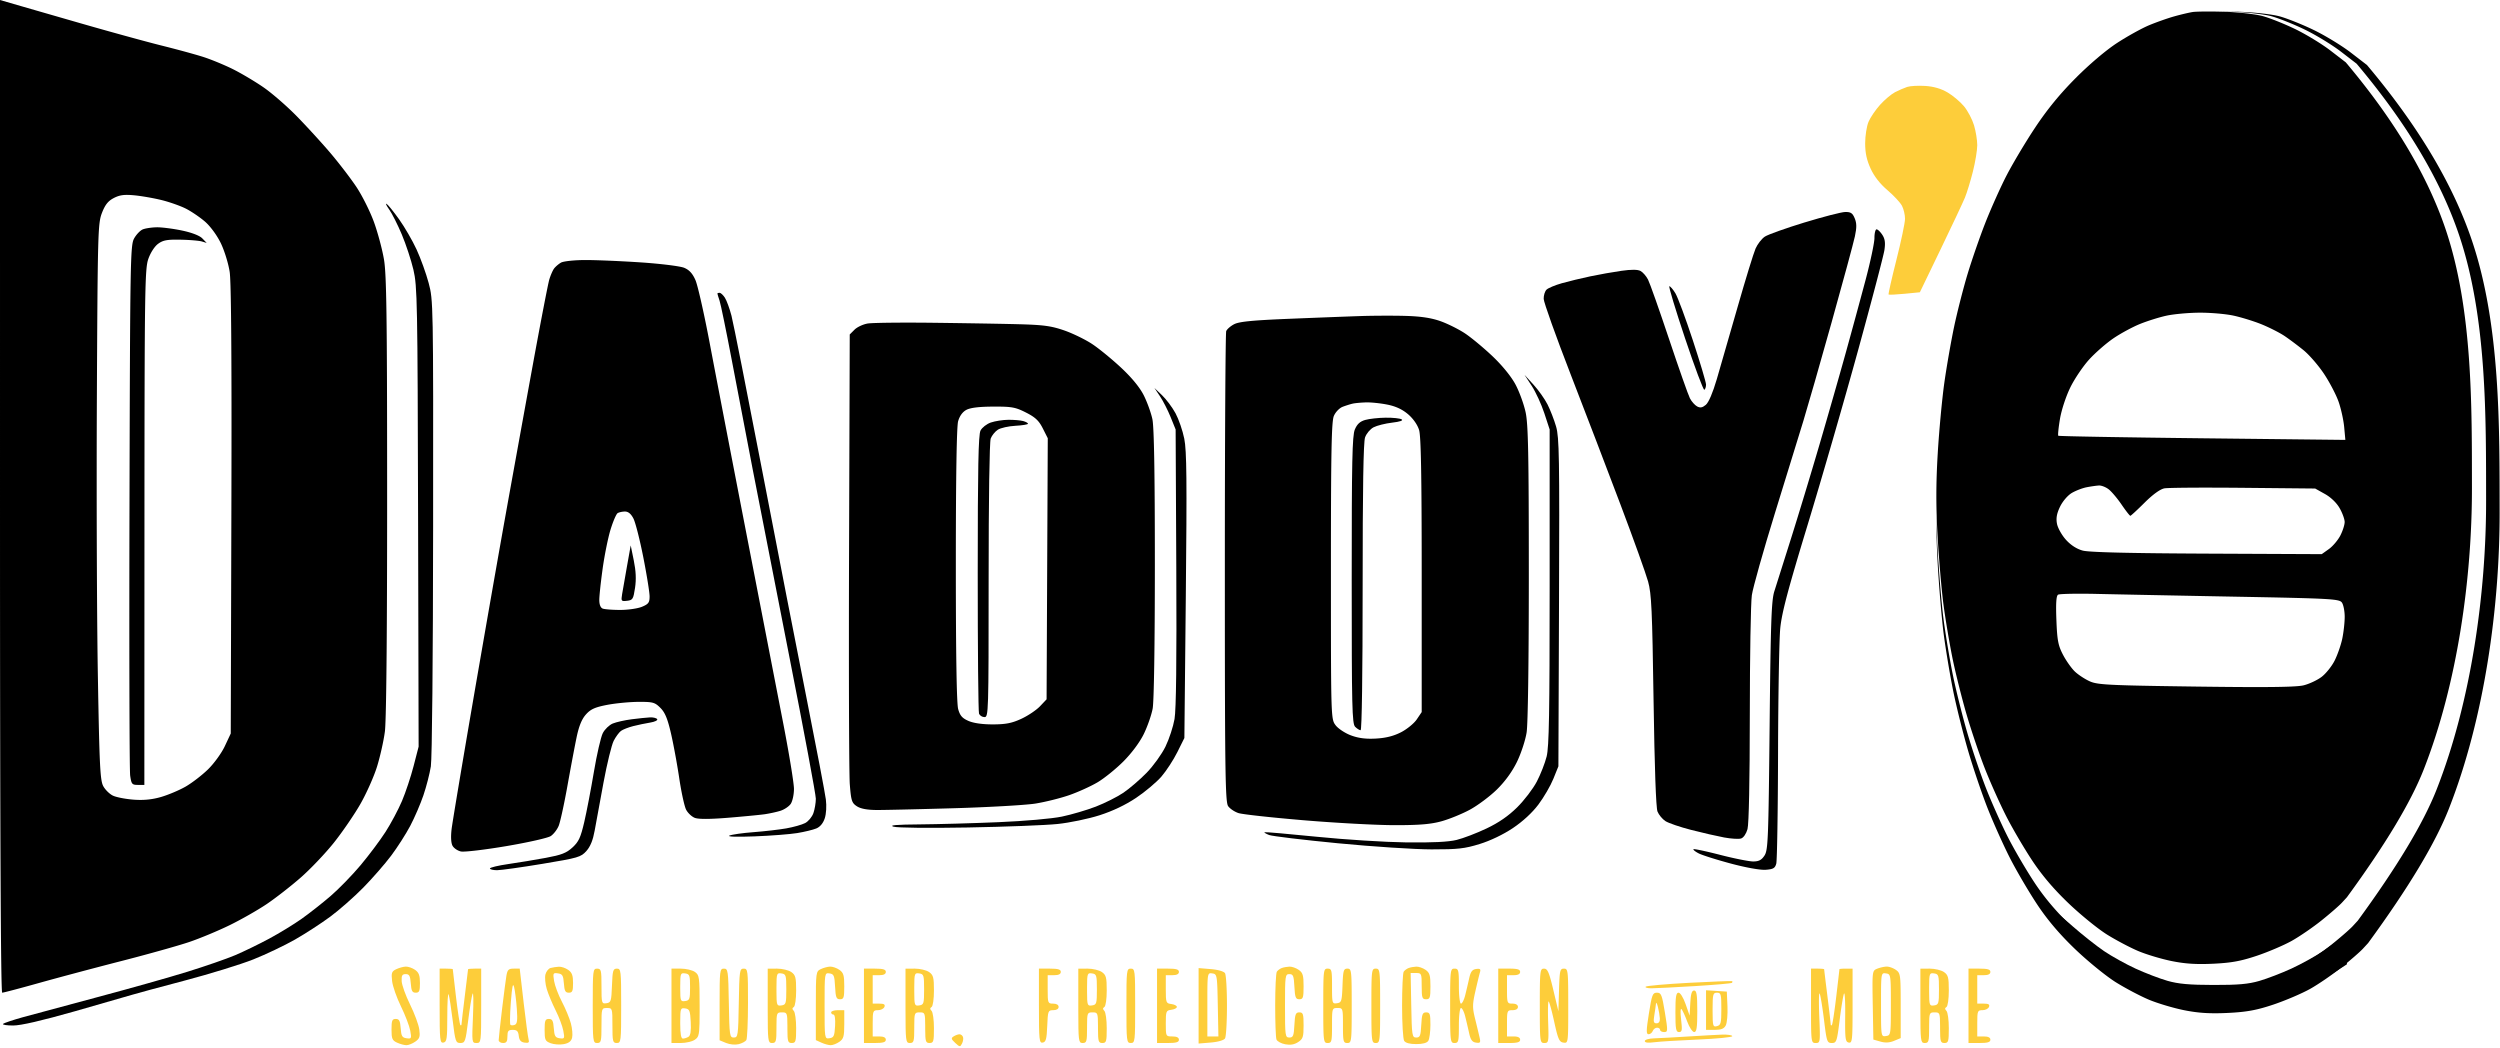 <svg xmlns="http://www.w3.org/2000/svg" viewBox="0 0 1143 479"><g stroke="none" stroke-width="1" fill="none" fill-rule="evenodd"><g><path d="M1014.509 5.269c2.732-.019 6.04.019 9.296.117 6.679.203 14.924 1.134 18.405 2.078 3.47.941 10.57 3.784 15.775 6.316 5.206 2.534 12.778 7.157 16.827 10.274l7.361 5.668c23.258 27.607 39.258 54.369 48.002 80.284 13.116 38.872 12.596 85.627 12.649 124.258.057 43.217-6.912 94.059-23.207 135.505-6.18 15.723-18.483 36.184-36.907 61.383l-2.377 2.584c-1.304 1.421-5.732 5.279-9.844 8.572-4.101 3.293-10.548 7.71-14.313 9.816-3.765 2.106-11.295 5.32-16.722 7.143-7.708 2.588-12.294 3.43-20.96 3.846-8.076.39-13.497.046-19.977-1.26-4.89-.988-12.1-3.141-16.024-4.785-3.922-1.644-10.73-5.232-15.131-7.975-4.4-2.742-12.744-9.526-18.541-15.074-7.158-6.85-12.783-13.48-17.524-20.652-3.842-5.81-9.39-15.275-12.331-21.034-2.942-5.758-7.507-15.912-10.144-22.564-2.64-6.651-6.693-18.597-9.01-26.547-2.318-7.949-5.388-20.253-6.822-27.344-1.435-7.089-3.36-18.569-4.278-25.51-.918-6.941-2.179-21.612-2.801-32.602-.465-8.197-.663-15.238-.592-22.426.05 5.18.243 10.464.577 16.362.192 3.376.445 7.11.73 10.85l.101 1.32.104 1.318c.58 7.233 1.252 14.19 1.8 18.33.896 6.775 2.774 17.98 4.174 24.898 1.4 6.92 4.396 18.93 6.658 26.687 2.262 7.759 6.218 19.418 8.794 25.91 2.574 6.492 7.03 16.402 9.9 22.022 2.87 5.62 8.286 14.858 12.035 20.528 4.627 7 10.118 13.472 17.103 20.157 5.658 5.414 13.802 12.036 18.096 14.711 4.295 2.677 10.94 6.18 14.768 7.784 3.829 1.604 10.866 3.705 15.639 4.669 6.325 1.276 11.615 1.61 19.498 1.23 8.457-.405 12.932-1.227 20.456-3.753 5.296-1.779 12.646-4.916 16.32-6.971 3.675-2.056 9.967-6.367 13.97-9.581l.635-.512.638-.518c3.616-2.95 7.195-6.095 8.334-7.336l2.32-2.522c17.98-24.594 29.988-44.563 36.02-59.908 15.904-40.451 22.706-90.072 22.65-132.25-.051-37.704.456-83.336-12.345-121.275-8.534-25.293-24.15-51.411-46.849-78.356l-7.185-5.531c-3.952-3.042-11.342-7.554-16.422-10.027-5.081-2.472-12.01-5.246-15.397-6.165-3.397-.921-11.444-1.83-17.962-2.028-2.067-.062-4.155-.1-6.097-.113zM0 0l6.25 1.818c3.046.886 14.257 4.123 26.146 7.55l1.021.294 2.56.737 1.023.295c3.675 1.058 7.586 2.169 11.47 3.258l1.294.362c9.904 2.77 19.444 5.354 24.236 6.546 1.25.31 2.555.643 3.876.984l.993.258.497.13 1.491.392c4.955 1.313 9.706 2.648 12.143 3.43 3.575 1.148 9.65 3.655 13.5 5.572 3.85 1.918 10.15 5.663 14 8.323 3.85 2.66 10.652 8.565 15.116 13.123s11.343 12.072 15.285 16.697c3.943 4.626 9.34 11.657 11.994 15.625 2.654 3.967 6.281 11.208 8.06 16.089 1.779 4.882 3.866 12.701 4.636 17.376 1.1 6.68 1.385 26.205 1.404 101.072v4.701l.001 2.405v5.643c-.018 53.284-.314 88.355-.829 98.989l-.036.702c-.055.994-.112 1.718-.172 2.166-.573 4.302-2.2 11.532-3.616 16.065-1.416 4.534-4.828 12.184-7.583 17-2.756 4.817-8.192 12.755-12.081 17.642-3.889 4.887-10.747 12.098-15.239 16.025-4.492 3.928-11.492 9.377-15.554 12.109-4.062 2.733-11.68 7.068-16.927 9.634-5.248 2.567-13.573 6.03-18.5 7.696-1.895.64-5.123 1.612-9.065 2.742l-.96.274a842.81 842.81 0 01-13.541 3.723l-1.145.304c-2.1.557-4.2 1.105-6.248 1.63-12.1 3.104-29.084 7.632-37.742 10.061-8.658 2.429-16.195 4.417-16.75 4.417-.654 0-.988-70.638-1.007-213.47L0 0zm61.464 89.303c-4.63-.442-6.743-.164-9.448 1.243-2.605 1.356-3.97 3.074-5.412 6.813-1.835 4.755-1.949 8.87-2.314 84-.055 11.297-.082 23.52-.084 35.888v2.856c.005 34.3.2 69.248.527 88.256.715 41.602 1.045 48.407 2.471 51.055.905 1.681 2.917 3.649 4.471 4.375 1.554.726 5.784 1.543 9.4 1.816 4.528.343 8.42-.034 12.5-1.211 3.259-.94 8.297-3.058 11.196-4.707 2.899-1.649 7.532-5.201 10.296-7.894 2.791-2.717 6.228-7.46 7.729-10.664l2.704-5.77.285-102c.038-13.577.058-25.897.06-36.957v-4.892c-.012-41.124-.29-63.564-.83-67.151-.58-3.85-2.415-9.794-4.077-13.208-1.759-3.615-4.78-7.725-7.23-9.839-2.314-1.997-6.233-4.657-8.708-5.912-2.475-1.255-7.441-3.012-11.036-3.904-3.594-.893-9.219-1.879-12.5-2.193z" fill="#000"/><path d="M1009.932 5.265c1.22.002 2.52.015 3.848.038l.8.016 1.209.027.807.022.404.012c6.35.193 14.19 1.078 17.5 1.976 3.3.895 10.05 3.598 15 6.006 4.95 2.409 12.15 6.805 16 9.769l7 5.389c22.114 26.251 37.329 51.697 45.643 76.339 12.471 36.962 11.977 81.42 12.027 118.153.055 41.093-6.572 89.437-22.066 128.847-5.877 14.95-17.575 34.405-35.094 58.366l-2.26 2.457c-1.24 1.352-5.45 5.02-9.36 8.151-3.9 3.131-10.03 7.331-13.61 9.334-3.58 2.002-10.74 5.059-15.9 6.792-7.33 2.461-11.69 3.262-19.93 3.657-7.68.37-12.834.044-18.996-1.199-4.65-.939-11.506-2.986-15.236-4.549-3.73-1.563-10.204-4.975-14.388-7.583-4.184-2.607-12.118-9.058-17.63-14.333-6.806-6.513-12.155-12.818-16.663-19.638-3.653-5.524-8.929-14.524-11.725-20-2.797-5.475-7.138-15.13-9.646-21.455-2.509-6.325-6.364-17.684-8.567-25.243-2.204-7.558-5.123-19.258-6.487-26-1.364-6.741-3.194-17.657-4.067-24.257-.577-4.358-1.295-11.922-1.887-19.567l-.1-1.31a551.686 551.686 0 01-.677-10.123c-.783-13.819-.769-24.181.05-38 .619-10.45 1.987-25.075 3.04-32.5 1.052-7.425 3.079-19.006 4.505-25.735 1.425-6.729 4.193-17.529 6.151-24 1.957-6.471 5.592-16.94 8.076-23.265 2.485-6.325 6.762-15.893 9.506-21.263 2.744-5.369 8.627-15.26 13.073-21.979 5.588-8.446 11.344-15.5 18.651-22.856C955.286 29.365 962.89 22.92 968 19.6c4.675-3.037 11.2-6.652 14.5-8.034 3.3-1.383 8.475-3.211 11.5-4.063 3.025-.851 6.85-1.756 8.5-2.01.913-.14 3.319-.219 6.357-.228zM951.484 271.45h-1.11c-5.212.01-8.985.169-9.422.438-.835.516-1.059 3.922-.765 11.601.355 9.276.798 11.603 3.021 15.87 1.433 2.75 3.885 6.214 5.449 7.697 1.564 1.483 4.643 3.495 6.843 4.471.926.41 1.97.732 3.706.993l.413.059c5.11.695 15.855.937 44.381 1.32 10.934.147 19.728.225 26.706.233h1.804c12.34-.01 18.544-.267 20.68-.794 2.59-.636 6.31-2.383 8.27-3.88 1.96-1.498 4.63-4.833 5.93-7.411 1.3-2.578 2.87-7.073 3.49-9.987.61-2.915 1.12-7.441 1.12-10.059 0-2.618-.58-5.558-1.3-6.534-1.19-1.633-5.04-1.844-48.25-2.654l-7.024-.132-3.14-.06-.785-.015-1.57-.03-1.568-.03c-21.412-.41-42.022-.825-49.546-1-2.58-.06-5.071-.091-7.333-.096zm8.333-49.479l-.202.003c-1.163.063-3.696.425-5.629.804-1.933.379-4.98 1.555-6.772 2.613-1.833 1.083-4.167 3.806-5.34 6.229-1.518 3.135-1.905 5.263-1.423 7.832.364 1.939 2.211 5.241 4.104 7.336 2.227 2.465 4.944 4.212 7.694 4.949 2.864.768 21.374 1.218 56.751 1.381l52.5.241 3.27-2.334c1.8-1.284 4.16-4.079 5.25-6.21 1.09-2.132 1.97-4.907 1.96-6.166 0-1.26-1.03-4.089-2.28-6.287-1.38-2.439-4-4.973-6.73-6.5l-4.47-2.503-32.94-.326-1.084-.01c-5.048-.047-9.927-.071-14.36-.075h-2.33c-9.9.01-17.129.13-18.224.336-1.932.364-5.275 2.779-9.062 6.546-3.3 3.283-6.225 5.982-6.5 5.997-.275.016-2.066-2.27-3.981-5.079-1.914-2.809-4.563-5.958-5.885-6.998s-3.356-1.839-4.519-1.776zm46.185-79.016l-.502.001c-4.95.034-11.7.651-15 1.371-3.3.719-8.758 2.43-12.13 3.801-3.371 1.371-8.805 4.31-12.075 6.531-3.27 2.22-8.26 6.569-11.088 9.664-2.828 3.095-6.728 8.869-8.666 12.831-2.01 4.11-4.042 10.306-4.73 14.424-.664 3.97-1.006 7.41-.759 7.644.246.234 29.878.757 65.848 1.162l65.4.737-.54-5.881c-.3-3.234-1.46-8.47-2.58-11.635-1.12-3.164-4.1-8.872-6.64-12.685-2.53-3.812-6.73-8.662-9.32-10.777-2.6-2.115-6.53-5.058-8.74-6.541-2.21-1.483-6.92-3.876-10.47-5.319-3.55-1.442-9.39-3.245-12.98-4.006-3.59-.761-10.58-1.355-15.53-1.321z" fill="#000"/><path d="M871.994 39.734c-1.379.452-3.888 1.536-5.576 2.409-1.687.872-4.766 3.465-6.84 5.762-2.075 2.296-4.458 5.813-5.297 7.814-.838 2.002-1.526 6.402-1.528 9.777-.002 4.423.693 7.657 2.489 11.58 1.635 3.572 4.278 6.961 7.691 9.863 2.86 2.431 5.845 5.635 6.634 7.12.788 1.486 1.422 4.186 1.409 6-.013 1.815-1.788 10.263-3.944 18.773-2.155 8.51-3.763 15.629-3.572 15.82.191.191 3.487.038 7.325-.34l6.978-.688 9.474-19.633c5.211-10.797 10.217-21.432 11.125-23.632.908-2.2 2.548-7.559 3.644-11.91 1.097-4.35 1.994-9.781 1.994-12.068 0-2.288-.662-6.378-1.471-9.09-.809-2.713-2.868-6.62-4.574-8.683-1.706-2.063-5.094-4.918-7.528-6.345-2.971-1.741-6.317-2.718-10.177-2.972-3.162-.209-6.878-.009-8.256.443z" fill="#FDCD3A"/><path d="M177.932 95.763c1.278 1.796 3.876 6.94 5.772 11.431 1.895 4.491 4.29 11.765 5.322 16.165 1.762 7.517 1.89 14.338 2.123 113l.247 105-2.292 8.865c-1.26 4.876-3.654 12.076-5.32 16-1.666 3.924-5.054 10.285-7.53 14.135-2.476 3.85-7.614 10.706-11.417 15.237-3.803 4.53-9.96 10.857-13.683 14.061-3.722 3.204-9.667 7.882-13.211 10.396-3.544 2.514-10.268 6.625-14.943 9.135-4.675 2.51-11.65 5.9-15.5 7.532-3.85 1.633-13.662 5.037-21.805 7.564-8.143 2.527-26.593 7.733-41 11.57-14.407 3.837-29.877 8.002-34.377 9.256-4.5 1.254-8.512 2.61-8.917 3.014-.404.404 1.669.735 4.607.735 3.569 0 12.998-2.178 28.417-6.564 12.691-3.61 24.425-6.989 26.075-7.509 1.65-.521 12.433-3.435 23.962-6.477 11.529-3.041 25.639-7.393 31.355-9.67 5.717-2.276 14.284-6.356 19.038-9.064 4.755-2.709 12.02-7.424 16.145-10.478 4.125-3.054 10.902-9.015 15.059-13.247 4.158-4.232 9.892-10.798 12.743-14.592 2.851-3.795 6.793-9.949 8.76-13.676 1.967-3.728 4.677-10.016 6.023-13.974 1.347-3.958 2.877-9.909 3.401-13.223.554-3.506.988-49.307 1.038-109.526.085-102.522.066-103.575-2.04-111.47-1.17-4.384-3.659-11.287-5.532-15.34-1.873-4.054-5.448-10.233-7.944-13.731-2.496-3.498-5.07-6.688-5.72-7.09-.65-.402-.135.739 1.144 2.535zM825 101.717c-8.525 2.609-16.674 5.518-18.108 6.465-1.434.946-3.344 3.399-4.244 5.449-.9 2.05-4.596 14.078-8.214 26.728-3.618 12.65-7.9 27.5-9.516 33-1.831 6.233-3.722 10.654-5.021 11.735-1.57 1.309-2.55 1.486-3.98.721-1.043-.558-2.527-2.239-3.297-3.736-.771-1.496-5.059-13.671-9.529-27.056-4.471-13.384-8.799-25.633-9.62-27.22-.82-1.587-2.361-3.35-3.424-3.919-1.302-.697-4.152-.719-8.74-.068-3.744.531-10.149 1.668-14.234 2.527-4.084.86-9.934 2.275-13 3.145-3.065.87-6.205 2.183-6.977 2.916-.772.734-1.366 2.646-1.321 4.249.046 1.603 5.56 17.043 12.253 34.31 6.694 17.268 17.011 44.221 22.926 59.896 5.916 15.675 11.565 31.425 12.554 35 1.559 5.641 1.89 12.843 2.506 54.5.455 30.785 1.102 48.968 1.803 50.698.602 1.483 2.228 3.44 3.613 4.348 1.386.908 6.694 2.723 11.795 4.033 5.101 1.31 11.884 2.864 15.072 3.454 3.188.59 6.662.798 7.719.462 1.127-.358 2.346-2.137 2.947-4.303.634-2.283 1.036-22.203 1.052-52.192.014-26.675.432-51.314.93-54.753.497-3.44 5.247-20.315 10.555-37.5 5.308-17.186 11.17-36.197 13.027-42.247 1.856-6.05 7.658-26.3 12.891-45 5.234-18.7 10.024-36.39 10.645-39.311.864-4.064.843-6.002-.088-8.25-.99-2.39-1.802-2.928-4.346-2.885-1.721.035-10.104 2.195-18.629 4.804z" fill="#000"/><path d="M65.302 104.871c-1.208.487-3.008 2.371-4 4.186-1.703 3.12-1.818 9.862-2.1 122.302-.163 65.45-.023 120.913.312 123.25.558 3.898.852 4.25 3.547 4.25H66l.044-117.75c.04-108.334.18-118.143 1.75-122.669.991-2.858 2.865-5.773 4.474-6.958 2.26-1.666 4.143-2.014 10.256-1.897 4.119.079 8.498.445 9.732.813l2.244.67-2-2.069c-1.239-1.283-4.782-2.654-9.315-3.605-4.024-.844-9.199-1.506-11.5-1.473-2.302.036-5.174.463-6.383.95zM857 108.791c0 2.163-1.832 10.825-4.071 19.25a3892.542 3892.542 0 01-9.065 33.318c-2.746 9.9-8.155 28.8-12.021 42-3.865 13.2-9.731 32.55-13.036 43-3.304 10.45-6.717 21.25-7.585 24-1.328 4.208-1.668 13.959-2.15 61.546-.525 51.872-.719 56.769-2.345 59.25-1.353 2.063-2.581 2.704-5.182 2.704-1.876 0-8.681-1.359-15.124-3.02-6.442-1.661-11.915-2.82-12.16-2.574-.246.246.832 1.106 2.396 1.912 1.564.806 8.148 2.889 14.633 4.629 6.914 1.856 13.514 3.038 15.96 2.859 3.474-.255 4.286-.723 4.86-2.806.38-1.375.748-24.1.817-50.5.07-26.4.522-52.077 1.004-57.061.684-7.056 3.464-17.566 12.569-47.5 6.43-21.141 16.796-57.009 23.037-79.706 6.24-22.697 11.648-43.286 12.018-45.752.502-3.346.257-5.119-.964-6.983-.901-1.374-2.077-2.498-2.614-2.498-.537 0-.977 1.769-.977 3.932z" fill="#000"/><path d="M268.083 118.89c3.73.015 10.375.259 17.05.61l1.715.093c2.093.116 4.165.242 6.125.373 9.09.609 18.008 1.719 19.818 2.466 2.334.964 3.838 2.606 5.17 5.643.97 2.21 3.608 13.75 6.035 26.297l.191.992.19.996.095.499c2.038 10.78 7.245 37.848 12.634 65.703l.404 2.09 1.417 7.32.404 2.085a35648.206 35648.206 0 004.22 21.75l.406 2.095.407 2.098c.34 1.749.68 3.498 1.018 5.245l.407 2.094C351 294.187 356 319.942 358.083 330.655c.161.828.32 1.655.477 2.478l.188.986c2.392 12.625 4.252 24.179 4.252 26.564 0 2.602-.676 5.697-1.503 6.877-.827 1.18-2.964 2.599-4.75 3.153-1.786.553-5.047 1.259-7.247 1.569-1.796.252-7.108.777-12.774 1.27l-.852.075-.854.073-.856.072-.427.036-.852.07c-8.316.682-13.497.699-15.202.051-1.423-.541-3.224-2.241-4.002-3.777-.697-1.376-1.895-6.681-2.812-12.319l-.126-.788c-.062-.395-.122-.79-.181-1.186-.37-2.492-.857-5.43-1.38-8.379l-.244-1.36c-.739-4.072-1.524-8.033-2.142-10.72-1.563-6.796-2.735-9.634-4.852-11.75-2.555-2.556-3.407-2.788-10.117-2.754-4.03.02-10.454.641-14.276 1.38-5.539 1.072-7.499 1.96-9.664 4.383-1.884 2.109-3.184 5.281-4.247 10.369-.625 2.984-1.826 9.262-3.007 15.669l-.19 1.039c-.35 1.906-.696 3.808-1.021 5.623l-.157.868-.079.433-.159.864c-1.387 7.47-2.93 14.415-3.575 16.007-.707 1.745-2.351 3.871-3.655 4.725-1.304.854-10.454 2.921-20.334 4.592-9.879 1.671-19.204 2.771-20.721 2.443-1.517-.327-3.25-1.513-3.85-2.635-.679-1.267-.83-4.171-.401-7.668.38-3.096 4.716-29.029 9.634-57.629 1.377-8.008 2.897-16.79 4.444-25.69l.332-1.908.332-1.911.333-1.911c3.662-21.025 7.34-41.92 9.525-54.08 1.684-9.369 3.968-22.001 6.275-34.724l.692-3.816c2-11.013 3.973-21.856 5.546-30.46 3.57-19.525 6.958-37.078 7.529-39.006.571-1.929 1.562-4.212 2.202-5.073.641-.861 2.065-2.082 3.165-2.713 1.1-.631 6.038-1.161 10.973-1.178zm17.641 114.984c-1.223.009-2.736.346-3.362.75-.625.404-2.068 3.755-3.205 7.447-1.138 3.691-2.763 11.694-3.613 17.784l-.11.796c-.054.4-.108.799-.16 1.198l-.105.796c-.67 5.169-1.169 10.075-1.169 11.641 0 2.141.574 3.579 1.582 3.966.87.334 4.484.607 8.032.607s8.011-.652 9.918-1.449c2.966-1.239 3.467-1.927 3.464-4.75-.002-1.816-1.293-9.848-2.87-17.849-1.576-8.002-3.611-15.99-4.522-17.75-1.116-2.159-2.38-3.197-3.88-3.187z" fill="#000"/><path d="M770.445 154.778c4.405 13.155 8.356 23.704 8.782 23.441.425-.263.773-1.335.773-2.383s-2.707-10.139-6.016-20.203-6.903-19.756-7.986-21.536c-1.083-1.781-2.327-3.238-2.765-3.238-.437 0 2.808 10.764 7.212 23.919zM328 134.21c0 .193.441 1.655.98 3.25.539 1.594 3.03 13.699 5.535 26.899 2.506 13.2 6.813 35.7 9.573 50 2.759 14.3 10.393 53.324 16.964 86.719C367.623 334.474 373 363.319 373 365.179c0 1.86-.499 4.812-1.108 6.561-.61 1.749-2.317 3.804-3.793 4.568-1.476.763-5.365 1.858-8.641 2.432-3.277.574-10.008 1.35-14.958 1.724-4.95.374-9.9 1.077-11 1.563-1.213.535 3.313.677 11.5.361 7.425-.286 16.2-.966 19.5-1.51 3.3-.545 7.218-1.493 8.707-2.108 1.74-.719 3.119-2.37 3.864-4.625.685-2.076.892-5.605.507-8.647-.358-2.826-4.228-23.139-8.6-45.139-4.372-22-13.583-69.25-20.468-105-6.884-35.75-13.219-67.7-14.077-71-.857-3.3-2.216-7.012-3.019-8.25-.803-1.238-1.9-2.25-2.437-2.25-.537 0-.977.158-.977.351z" fill="#000"/><path d="M634.728 144.332c2.876.004 5.611.035 7.772.094 7.023.194 11.786.903 16 2.383 3.3 1.159 8.374 3.682 11.276 5.606 2.901 1.924 8.574 6.632 12.605 10.461 4.481 4.256 8.57 9.29 10.522 12.953 1.756 3.295 3.839 9.037 4.628 12.76 1.163 5.489 1.436 19.349 1.444 73.27v3.573c-.018 38.185-.411 65.63-1.004 69.427-.557 3.575-2.554 9.65-4.437 13.5-2.211 4.52-5.481 9.008-9.229 12.667-3.193 3.117-8.73 7.248-12.305 9.179-3.575 1.931-9.425 4.314-13 5.294-4.739 1.3-9.785 1.747-20.308 1.764H637.5c-8.25-.01-26.925-1.021-41.5-2.246l-.992-.084c-14.185-1.206-27.01-2.624-28.755-3.185-1.786-.573-3.923-2.008-4.75-3.188-1.236-1.764-1.476-13.927-1.5-92.89l-.002-7.766v-11.695l.001-5.214c.026-54.714.295-98.745.619-99.591.342-.891 1.983-2.323 3.647-3.184 2.288-1.183 8.423-1.785 25.129-2.467 12.157-.496 26.828-1.06 32.603-1.252 3.094-.103 7.178-.16 11.148-.169zm-.419 40.66c-3.104-.623-7.48-1.081-9.726-1.017-2.246.064-4.983.314-6.083.556-1.1.242-3.199.904-4.664 1.47-1.49.575-3.253 2.425-4 4.194-1.049 2.484-1.325 16.068-1.336 67.636v12.797l.001 5.297c.014 50.153.166 52.881 1.862 55.281l.118.164.123.166c1.162 1.559 4.296 3.646 7 4.661 3.475 1.304 6.803 1.733 11.467 1.477 4.525-.248 8.104-1.149 11.5-2.897 2.711-1.395 5.942-4.039 7.179-5.875l2.25-3.339v-65.164c-.013-43.216-.345-60.958-1.181-63.751-.719-2.399-2.688-5.233-5.025-7.233-2.616-2.239-5.645-3.652-9.485-4.423zM415.873 147.502c3.368.003 6.969.025 10.627.068 3.033.036 6.223.078 9.437.124l1.379.02 1.379.02.69.01 1.375.021c10.304.157 20.178.342 25.24.479 11.157.303 14.734.796 20.609 2.844 3.91 1.362 9.652 4.165 12.76 6.228 3.108 2.063 9.051 6.926 13.208 10.808 4.905 4.581 8.543 9.019 10.365 12.646 1.544 3.074 3.314 7.974 3.933 10.888.763 3.595 1.125 24.864 1.125 66.114v1.092c-.008 35.952-.408 61.906-1.005 65.109-.553 2.962-2.38 8.195-4.06 11.629-1.835 3.752-5.543 8.74-9.292 12.5-3.431 3.441-8.766 7.751-11.856 9.578-3.09 1.826-8.906 4.464-12.924 5.862-4.019 1.397-10.92 3.121-15.335 3.831a35.1 35.1 0 01-1.54.204l-.477.052c-5.357.573-16.85 1.241-28.883 1.68l-1.112.04-1.114.039c-1.3.044-2.604.085-3.902.123l-1.087.032-2.714.077-1.081.03c-13.674.384-26.445.673-30.29.683h-.413c-4.453-.019-7.417-.573-9.157-1.713-2.31-1.514-2.639-2.53-3.226-9.973-.244-3.1-.393-26.358-.41-58v-12.976c.006-11.383.028-23.546.067-36.035l.311-98.722 2.173-2.172c1.195-1.195 3.895-2.467 6-2.826 1.42-.242 7.987-.392 16.499-.412l.887-.002h.45zm53.198 41.107c-4.824-2.443-6.498-2.746-15-2.71-6.455.027-10.452.518-12.276 1.509-1.729.938-3.081 2.819-3.745 5.21-.654 2.355-1.024 24.989-1.039 63.371v4.792c.015 39.206.379 60.942 1.064 63.408.835 3.01 1.851 4.173 4.744 5.432 2.325 1.012 6.443 1.592 11.181 1.574 5.897-.022 8.675-.573 13-2.579 3.025-1.404 6.85-3.978 8.5-5.72l3-3.167.542-119.37-2.271-4.5c-1.783-3.534-3.437-5.09-7.7-7.25z" fill="#000"/><path d="M700.317 176.445c1.83 2.797 4.419 8.422 5.755 12.5l2.428 7.414v72c0 57.656-.273 73.096-1.371 77.5-.754 3.025-2.779 8.195-4.5 11.489-1.721 3.294-5.768 8.594-8.994 11.777-4.026 3.974-8.414 7.001-14 9.659-4.474 2.128-10.61 4.479-13.635 5.223-3.766.926-11.016 1.286-23 1.143-9.625-.116-28.075-1.279-41-2.587-12.925-1.307-23.675-2.238-23.889-2.068-.213.169.765.746 2.174 1.282 1.409.536 15.534 2.229 31.389 3.763 15.854 1.533 35.126 2.793 42.826 2.8 12.067.009 15.103-.33 21.991-2.453 4.885-1.505 10.789-4.334 15.189-7.277 4.553-3.045 8.848-7.009 11.69-10.789 2.47-3.287 5.535-8.56 6.811-11.719l2.319-5.743.281-74.889c.249-66.595.101-75.505-1.339-80.457-.89-3.063-2.655-7.613-3.921-10.111-1.267-2.499-4.154-6.568-6.416-9.043l-4.113-4.5 3.325 5.086zM530.352 181.184c1.408 2.104 3.593 6.379 4.854 9.5l2.294 5.675.301 63c.204 42.689-.055 65.056-.801 69.376-.607 3.507-2.476 9.193-4.154 12.635s-5.558 8.826-8.622 11.964-7.855 7.248-10.648 9.133c-2.792 1.884-8.451 4.729-12.576 6.321-4.125 1.592-11.1 3.643-15.5 4.559-4.62.96-16.872 2.039-29 2.552-11.55.489-27.75.944-36 1.011-10.835.087-14.167.378-12 1.046 1.734.535 16.085.69 34 .37 17.05-.305 35.5-1.023 41-1.596 5.566-.579 14.089-2.351 19.224-3.995 5.998-1.92 11.843-4.705 16.713-7.962 4.118-2.755 9.318-7.125 11.554-9.711 2.235-2.587 5.515-7.618 7.287-11.18l3.222-6.477.657-65.023c.534-52.827.402-66.294-.702-71.799-.747-3.726-2.555-8.974-4.017-11.66-1.462-2.687-4.231-6.388-6.153-8.225l-3.494-3.339 2.561 3.825z" fill="#000"/><path d="M624.179 191.996c-2.405.693-3.714 1.9-4.75 4.378-1.189 2.847-1.429 14.394-1.429 68.881 0 58.177.175 65.636 1.571 67.033.865.864 1.99 1.571 2.5 1.571.562 0 .929-25.802.929-65.351 0-45.249.341-66.329 1.108-68.53.615-1.763 2.359-3.826 3.914-4.631 1.543-.797 5.352-1.75 8.464-2.115 3.628-.427 5.184-.966 4.336-1.504-.727-.461-4.022-.805-7.322-.763-3.3.041-7.494.505-9.321 1.031zM453.026 193.165c-1.913.658-4.041 2.317-4.735 3.694-.975 1.932-1.265 16.746-1.276 65.168-.008 34.468.258 63.38.592 64.25.334.87 1.459 1.582 2.5 1.582 1.837 0 1.893-1.843 1.893-62.435 0-37.258.385-63.448.955-64.948.526-1.382 1.988-3.185 3.25-4.008 1.262-.822 4.881-1.633 8.042-1.802 3.16-.169 5.748-.592 5.75-.94.001-.349-1.009-.905-2.247-1.237-1.238-.331-4.275-.583-6.75-.56-2.475.024-6.063.58-7.974 1.236zM286.665 258.859c-.933 5.225-1.941 10.995-2.24 12.822-.515 3.156-.402 3.306 2.266 3 2.585-.296 2.876-.768 3.648-5.905.583-3.883.41-7.689-.569-12.5l-1.408-6.917-1.697 9.5zM288.785 328.854c-3.144.404-7.028 1.277-8.632 1.941-1.604.665-3.65 2.638-4.548 4.386-.898 1.748-2.728 9.703-4.068 17.678-1.339 7.975-3.326 18.321-4.415 22.991-1.652 7.088-2.542 9.006-5.383 11.61-2.778 2.545-5.015 3.418-12.159 4.743-4.815.893-12.54 2.171-17.167 2.84-4.627.669-8.413 1.577-8.413 2.016 0 .44 1.463.799 3.25.797 1.787-.002 11.111-1.308 20.719-2.903 16.448-2.731 17.625-3.075 20.126-5.874 1.825-2.043 3.013-4.969 3.794-9.347.625-3.505 2.449-13.421 4.052-22.034 1.604-8.614 3.692-17.164 4.641-19 .949-1.837 2.444-3.871 3.322-4.521.878-.649 3.396-1.639 5.596-2.198 2.2-.56 5.7-1.288 7.778-1.619 2.078-.331 3.514-1.029 3.191-1.552-.323-.522-1.798-.89-3.278-.818-1.48.072-5.263.461-8.406.864zM943.665 421.371c2.29 2.743 5.89 6.594 8 8.557 2.109 1.963 6.085 5.38 8.835 7.593 2.75 2.213 7.475 5.577 10.5 7.475 3.025 1.898 7.998 4.62 11.051 6.05 3.052 1.429 7.697 3.327 10.321 4.218 2.624.891 8.898 2.337 13.948 3.214 6.42 1.115 11.69 1.395 17.49.931 4.58-.366 11.64-1.515 15.7-2.553 4.06-1.039 10.7-3.419 14.75-5.289 4.04-1.869 9.92-5.038 13.05-7.041l5.69-3.642V426.51l-2.25 2.032c-1.24 1.117-5.12 3.952-8.63 6.3-3.51 2.348-10.04 5.95-14.5 8.004-4.47 2.054-11.04 4.582-14.62 5.619-5.07 1.471-9.69 1.88-21 1.857-11.06-.022-16.043-.469-21-1.885-3.575-1.022-10.153-3.537-14.619-5.591-4.465-2.054-10.948-5.656-14.407-8.004-3.458-2.349-9.929-7.463-14.381-11.365-7.783-6.822-7.933-6.903-3.928-2.106z" fill="#000"/><path d="M181.143 443.127c-2.068.994-2.298 1.661-1.874 5.423.266 2.359 2.084 7.557 4.04 11.549 1.956 3.993 3.869 8.986 4.251 11.096.656 3.624.563 3.818-1.683 3.5-2.017-.285-2.424-.979-2.684-4.586-.249-3.436-.68-4.25-2.25-4.25-1.656 0-1.943.714-1.943 4.839 0 4.216.328 4.99 2.547 6 1.401.639 3.326 1.161 4.278 1.161.951 0 2.781-.736 4.066-1.636 1.971-1.381 2.253-2.25 1.809-5.567-.29-2.162-2.19-7.294-4.221-11.405s-3.757-8.918-3.836-10.683c-.115-2.59.243-3.209 1.857-3.209 1.638 0 2.056.769 2.307 4.25.249 3.436.68 4.25 2.25 4.25 1.632 0 1.943-.711 1.943-4.443 0-3.458-.493-4.789-2.223-6-1.222-.856-3.134-1.527-4.25-1.489-1.115.037-3.088.577-4.384 1.2zM251.751 442.548c-.962.252-2.034 1.59-2.381 2.975-.348 1.384-.072 4.389.612 6.677.685 2.287 2.508 6.662 4.051 9.721 1.543 3.059 3.124 7.26 3.514 9.336.668 3.561.574 3.756-1.67 3.438-2.017-.285-2.424-.979-2.684-4.586-.249-3.436-.68-4.25-2.25-4.25-1.666 0-1.943.716-1.943 5.025 0 4.557.255 5.122 2.74 6.066 1.506.573 4.203.767 5.992.432 2.297-.431 3.423-1.292 3.835-2.933.32-1.277.067-4.236-.563-6.577-.631-2.34-2.474-6.789-4.098-9.886-1.623-3.096-3.231-7.357-3.574-9.467-.586-3.615-.484-3.818 1.773-3.499 2.038.289 2.441.973 2.702 4.589.249 3.436.68 4.25 2.25 4.25 1.632 0 1.943-.711 1.943-4.443 0-3.458-.493-4.789-2.223-6-1.222-.856-3.134-1.505-4.25-1.441-1.115.064-2.814.322-3.776.573zM375.25 443.079c-2.192 1.057-2.25 1.493-2.25 16.772v15.687l2.547 1.16c1.401.639 3.326 1.161 4.278 1.161.951 0 2.73-.701 3.952-1.557 1.906-1.334 2.223-2.475 2.223-8v-6.443h-3c-1.65 0-3 .45-3 1s.474 1 1.052 1c.641 0 .934 2.051.75 5.25-.263 4.574-.592 5.291-2.552 5.57-2.248.319-2.25.308-2.25-14.82s.002-15.139 2.25-14.82c1.993.284 2.284.976 2.55 6.07.257 4.932.577 5.75 2.25 5.75 1.715 0 1.95-.717 1.95-5.943 0-5.008-.35-6.189-2.223-7.5-1.222-.856-3.134-1.527-4.25-1.489-1.115.037-3.039.556-4.277 1.152zM586 442.588c-.825.314-1.831 1.066-2.235 1.671-.404.605-.741 7.476-.75 15.268-.008 7.793.253 14.868.582 15.723.328.855 2.13 1.842 4.004 2.194 2.357.442 4.177.135 5.903-.996 2.2-1.441 2.496-2.343 2.496-7.612 0-5.259-.234-5.977-1.95-5.977-1.673 0-1.993.818-2.25 5.75-.26 4.983-.567 5.75-2.3 5.75-1.908 0-2-.667-2-14.5s.092-14.5 2-14.5c1.733 0 2.04.767 2.3 5.75.257 4.932.577 5.75 2.25 5.75 1.715 0 1.95-.717 1.95-5.943 0-5.008-.35-6.189-2.223-7.5-1.222-.856-3.134-1.521-4.25-1.478-1.115.043-2.702.336-3.527.65zM644 442.588c-.825.314-1.831 1.066-2.235 1.671-.404.605-.734 7.625-.734 15.6s.426 15.175.948 16c.617.976 2.544 1.5 5.521 1.5s4.904-.524 5.521-1.5c.522-.825.955-4.087.964-7.25.013-5.04-.226-5.75-1.935-5.75-1.673 0-1.993.818-2.25 5.75-.26 4.983-.567 5.75-2.3 5.75-1.897 0-2.014-.759-2.277-14.75l-.276-14.75h2.526c2.422 0 2.527.25 2.527 6 0 5.333.222 6 2 6 1.776 0 2-.667 2-5.943 0-5.008-.35-6.189-2.223-7.5-1.222-.856-3.134-1.521-4.25-1.478-1.115.043-2.702.336-3.527.65z" fill="#FDCD3A"/><path d="M862.527 441.922c1.116-.034 3.028.638 4.25 1.494 2.035 1.424 2.21 2.132 2.222 14.603l.001 16.597-3.033 1.257c-2.097.868-4.027.972-6.25.335l-3.217-.922-.276-15.736c-.063-3.578-.11-6.343-.117-8.49v-1.066c.013-4.216.231-5.675.895-6.388l.082-.082a2.22 2.22 0 01.53-.358l.112-.055c.152-.071.318-.139.498-.211 1.252-.503 3.188-.943 4.303-.978zm-.597 3.074c-.71-.087-1.158-.044-1.442.739l-.047.141c-.386 1.267-.434 4.18-.44 10.625v5.716c.01 11.121.145 11.723 1.929 11.505l.124-.016a17.5 17.5 0 00.064-.008l.132-.019c2.093-.297 2.24-.536 2.25-12.237v-4.166c-.01-11.7-.157-11.94-2.25-12.237l-.196-.027z" fill="#FDCD3A"/><path d="M201 459.932c0 15.725.138 17.047 1.75 16.73 1.547-.303 1.75-1.696 1.75-12.019 0-6.421.277-10.912.616-9.98.338.933 1.176 6.308 1.862 11.946 1.172 9.631 1.384 10.25 3.522 10.25 2.135 0 2.353-.627 3.548-10.25.701-5.638 1.603-11.15 2.006-12.25.402-1.1.488 3.513.191 10.25-.53 12.031-.501 12.25 1.608 12.25 2.112 0 2.147-.278 2.147-17v-17h-3c-1.65 0-3 .13-3 .288 0 .158-.671 5.671-1.492 12.25s-1.496 12.375-1.5 12.879c-.004.504-.247.677-.539.385-.292-.292-1.188-6.104-1.991-12.916-.803-6.812-1.465-12.498-1.469-12.636-.005-.138-1.359-.25-3.009-.25h-3v17.073z" fill="#FDCD3A"/><path d="M237.614 442.859l1.763 15.25.099.85c.94 8.051 1.91 15.258 2.188 16.232.416 1.458.044 1.764-1.821 1.5-1.709-.242-2.429-1.076-2.659-3.082-.249-2.16-.839-2.75-2.75-2.75-2.038 0-2.434.489-2.434 3 0 2.333-.444 3-2 3-1.1 0-2-.576-2-1.28 0-.704.671-6.891 1.49-13.75l.099-.824.1-.823c.764-6.309 1.565-12.428 1.847-14.073.469-2.748.981-3.25 3.316-3.25h2.762zm-2.551 8.5c-.557-2.258-.928-.57-1.5 6.818-.24 3.102-.373 5.963-.384 7.893v.414c.004 1.193.062 1.95.179 2.067.306.305 1.201.307 1.99.005 1.12-.43 1.327-2.04.944-7.374-.269-3.753-.822-8.173-1.229-9.823z" fill="#FDCD3A"/><path d="M271 459.859c0 16.333.078 17 2 17 1.833 0 2-.667 2-8 0-7.867.042-8 2.5-8s2.5.133 2.5 8c0 7.333.167 8 2 8 1.922 0 2-.667 2-17 0-16.212-.091-17-1.958-17-1.75 0-1.989.822-2.25 7.75-.27 7.172-.46 7.774-2.542 8.07-2.174.308-2.25.046-2.25-7.75 0-7.403-.165-8.07-2-8.07-1.922 0-2 .667-2 17z" fill="#FDCD3A"/><path d="M311.277 442.859c2.353 0 5.246.678 6.43 1.507 2.026 1.419 2.152 2.32 2.164 15.484v2.533c-.01 8.686-.164 10.921-1.217 12.158l-.098.11c-.235.25-.512.464-.837.692-1.19.834-4.089 1.516-6.442 1.516H307v-34zm1.973 18.18c-2.078-.295-2.24-.028-2.25 6.085v1.009c.017 4.75.387 6.722 1.25 6.711.688-.009 1.837-.388 2.555-.843.894-.567 1.208-2.686 1-6.735-.271-5.255-.553-5.942-2.555-6.227zm0-16c-2.064-.292-2.24-.014-2.25 5.677v1.286c.01 5.691.186 5.97 2.25 5.677 2.048-.291 2.25-.859 2.25-6.32s-.202-6.029-2.25-6.32z" fill="#FDCD3A"/><path d="M329 459.238v16.378l2.981 1.235c1.692.701 4.173.935 5.74.542 1.517-.381 3.094-1.219 3.504-1.863.409-.644.751-8.258.76-16.921.014-15.021-.076-15.75-1.96-15.75-1.871 0-1.989.827-2.25 15.75-.262 14.992-.371 15.75-2.275 15.75s-2.013-.758-2.275-15.75c-.261-14.923-.379-15.75-2.25-15.75-1.886 0-1.975.737-1.975 16.379z" fill="#FDCD3A"/><path d="M355.277 442.859c2.353 0 5.278.701 6.5 1.557 1.931 1.352 2.223 2.46 2.223 8.441 0 3.878-.475 7.177-1.087 7.556-.783.484-.783.976 0 1.759.598.598 1.087 4.147 1.087 7.887 0 6.133-.196 6.8-2 6.8-1.745 0-1.984-.62-2-6.343V468.888c-.013-5.643-.18-6.01-2.265-6.028h-.47c-2.085.019-2.252.385-2.264 6.028l-.001.971c0 6.333-.19 7-2 7-.058 0-.114 0-.168-.002l-.107-.005c-1.568-.094-1.713-1.335-1.724-14.659L351 442.86zm1.973 2.18c-2.06-.292-2.237-.055-2.25 6.302v2.036c.013 6.357.19 6.594 2.25 6.302 2.089-.297 2.25-.822 2.25-7.32s-.161-7.023-2.25-7.32z" fill="#FDCD3A"/><path d="M395 459.859v17h5c3.778 0 5-.367 5-1.5 0-1-1-1.5-3-1.5h-3v-6c0-5.662.135-6 2.393-6 1.316 0 2.652-.675 2.969-1.5.432-1.126-.165-1.5-2.393-1.5H399v-13h3c2 0 3-.5 3-1.5 0-1.133-1.222-1.5-5-1.5h-5v17z" fill="#FDCD3A"/><path d="M418.277 442.859c2.353 0 5.278.701 6.5 1.557 1.931 1.352 2.223 2.46 2.223 8.441 0 3.878-.475 7.177-1.087 7.556-.783.484-.783.976 0 1.759.598.598 1.087 4.147 1.087 7.887 0 6.133-.196 6.8-2 6.8-1.745 0-1.984-.62-2-6.343V468.888c-.013-5.643-.18-6.01-2.265-6.028h-.47c-2.085.019-2.252.385-2.264 6.028l-.001.971c0 6.333-.19 7-2 7-.058 0-.114 0-.168-.002l-.107-.005c-1.568-.094-1.713-1.335-1.724-14.659L414 442.86zm1.973 2.18c-2.06-.292-2.237-.055-2.25 6.302v2.036c.013 6.357.19 6.594 2.25 6.302 2.089-.297 2.25-.822 2.25-7.32s-.161-7.023-2.25-7.32z" fill="#FDCD3A"/><path d="M475 459.932c0 15.721.139 17.047 1.75 16.74 1.441-.275 1.802-1.613 2.044-7.574.282-6.941.395-7.239 2.75-7.239 1.516 0 2.456-.574 2.456-1.5 0-.933-.944-1.5-2.5-1.5-2.41 0-2.5-.233-2.5-6.5v-6.5h3c2 0 3-.5 3-1.5 0-1.133-1.222-1.5-5-1.5h-5v17.073z" fill="#FDCD3A"/><path d="M497.277 442.859c2.353 0 5.278.701 6.5 1.557 1.931 1.352 2.223 2.46 2.223 8.441 0 3.878-.475 7.177-1.087 7.556-.783.484-.783.976 0 1.759.598.598 1.087 4.147 1.087 7.887 0 6.133-.196 6.8-2 6.8-1.745 0-1.984-.62-2-6.343V468.888c-.013-5.643-.18-6.01-2.265-6.028h-.47c-2.085.019-2.252.385-2.264 6.028l-.001.971c0 6.333-.19 7-2 7-.058 0-.114 0-.168-.002l-.107-.005c-1.568-.094-1.713-1.335-1.724-14.659L493 442.86zm1.973 2.18c-2.06-.292-2.237-.055-2.25 6.302v2.036c.013 6.357.19 6.594 2.25 6.302 2.089-.297 2.25-.822 2.25-7.32s-.161-7.023-2.25-7.32z" fill="#FDCD3A"/><path d="M515 459.859c0 16.333.078 17 2 17s2-.667 2-17-.078-17-2-17-2 .667-2 17zM529 459.859v17h5c3.778 0 5-.367 5-1.5 0-1-1-1.5-3-1.5-2.996 0-3-.007-3-5.934 0-5.598.143-5.951 2.531-6.25 1.392-.174 2.531-.766 2.531-1.316s-1.139-1.142-2.531-1.316c-2.413-.302-2.531-.617-2.531-6.75v-6.434h3c2 0 3-.5 3-1.5 0-1.133-1.222-1.5-5-1.5h-5v17z" fill="#FDCD3A"/><path d="M548 442.611l5.592.464c3.285.273 5.96 1.045 6.485 1.874.491.775.892 7.485.892 14.91s-.401 14.135-.892 14.91c-.525.829-3.2 1.601-6.485 1.874l-5.592.464v-34.496zm5.807 2.37c-1.666-.17-1.796.656-1.806 11.437l-.001 2.435v15.006h5.055l-.278-14.25c-.254-13.031-.32-14.159-2.132-14.506l-.126-.023a17.038 17.038 0 00-.592-.085z" fill="#FDCD3A"/><path d="M605 459.859c0 16.333.078 17 2 17 1.833 0 2-.667 2-8 0-7.867.042-8 2.5-8s2.5.133 2.5 8c0 7.333.167 8 2 8 1.922 0 2-.667 2-17 0-16.212-.091-17-1.958-17-1.75 0-1.989.822-2.25 7.75-.27 7.172-.46 7.774-2.542 8.07-2.174.308-2.25.046-2.25-7.75 0-7.403-.165-8.07-2-8.07-1.922 0-2 .667-2 17zM627 459.859c0 16.333.078 17 2 17s2-.667 2-17-.078-17-2-17-2 .667-2 17zM663 459.859c0 16.333.078 17 2 17 1.833 0 2-.667 2-8 0-4.453.426-8 .961-8 .529 0 1.387 1.688 1.906 3.75a309.1 309.1 0 011.822 7.75c.671 3.056 1.41 4.077 3.132 4.324 2.002.289 2.183.009 1.612-2.5a612.638 612.638 0 00-2.043-8.489c-1.224-4.952-1.205-6.525.151-12.5.854-3.759 1.798-7.659 2.099-8.667.435-1.458.076-1.764-1.763-1.5-1.786.257-2.509 1.24-3.188 4.332-.482 2.2-1.302 5.688-1.822 7.75-.519 2.063-1.377 3.75-1.906 3.75-.535 0-.961-3.547-.961-8 0-7.333-.167-8-2-8-1.922 0-2 .667-2 17zM685 459.859v17h5c3.778 0 5-.367 5-1.5 0-1-1-1.5-3-1.5h-3v-6c0-5.733.111-6 2.5-6 1.556 0 2.5-.567 2.5-1.5s-.944-1.5-2.5-1.5c-2.41 0-2.5-.233-2.5-6.5v-6.5h3c2 0 3-.5 3-1.5 0-1.133-1.222-1.5-5-1.5h-5v17zM704 459.859c0 16.521.058 17 2.069 17 1.968 0 2.053-.459 1.75-9.502-.176-5.226-.083-9.501.205-9.5.288.001 1.435 4.165 2.549 9.252 1.756 8.016 2.32 9.293 4.227 9.57 2.193.318 2.2.267 2.2-16.75 0-16.298-.089-17.07-1.964-17.07-1.798 0-1.988.824-2.25 9.75l-.286 9.75-2.322-9.75c-1.943-8.159-2.637-9.75-4.25-9.75-1.828 0-1.928.878-1.928 17zM828 459.859c0 16.697.038 17 2.137 17 2.094 0 2.127-.247 1.634-12.25-.277-6.737-.174-11.35.229-10.25.402 1.1 1.292 6.612 1.978 12.25 1.172 9.631 1.384 10.25 3.522 10.25 2.135 0 2.353-.627 3.548-10.25.701-5.638 1.596-11.15 1.99-12.25.393-1.1.658 3.388.588 9.974-.112 10.663.066 12.012 1.624 12.323 1.612.322 1.75-.997 1.75-16.724v-17.073h-3c-1.65 0-3.004.112-3.009.25-.004.138-.666 5.824-1.469 12.636-.803 6.812-1.699 12.624-1.991 12.916-.292.292-.535.119-.539-.385-.004-.504-.679-6.3-1.5-12.879S834 443.305 834 443.147c0-.158-1.35-.288-3-.288h-3v17z" fill="#FDCD3A"/><path d="M882.277 442.859c2.353 0 5.278.701 6.5 1.557 1.931 1.352 2.223 2.46 2.223 8.441 0 3.878-.475 7.177-1.087 7.556-.783.484-.783.976 0 1.759.598.598 1.087 4.147 1.087 7.887 0 6.133-.196 6.8-2 6.8-1.745 0-1.984-.62-2-6.343V468.888c-.013-5.643-.18-6.01-2.265-6.028h-.47c-2.085.019-2.252.385-2.264 6.028l-.001.971c0 6.333-.19 7-2 7-.058 0-.114 0-.168-.002l-.107-.005c-1.568-.094-1.713-1.335-1.724-14.659L878 442.86zm1.973 2.18c-2.06-.292-2.237-.055-2.25 6.302v2.036c.013 6.357.19 6.594 2.25 6.302 2.089-.297 2.25-.822 2.25-7.32s-.161-7.023-2.25-7.32z" fill="#FDCD3A"/><path d="M900 459.859v17h5c3.778 0 5-.367 5-1.5 0-1-1-1.5-3-1.5h-3v-6c0-5.662.135-6 2.393-6 1.316 0 2.652-.675 2.969-1.5.432-1.126-.165-1.5-2.393-1.5H904v-13h3c2 0 3-.5 3-1.5 0-1.133-1.222-1.5-5-1.5h-5v17zM772.329 449.339c-10.544.561-19.506 1.357-19.916 1.77-.411.413.791.746 2.67.741 1.879-.005 10.808-.458 19.841-1.008 9.034-.549 16.646-1.22 16.917-1.491.271-.271.305-.613.076-.762-.229-.148-9.044.189-19.588.75zM772.8 458.609l-.3 5.75-1.83-5.25c-1.049-3.008-2.437-5.25-3.25-5.25-1.121 0-1.42 1.893-1.42 9 0 7.67.242 9 1.638 9 1.405 0 1.542-.815.963-5.737-.386-3.282-.301-5.314.197-4.75.479.543 1.658 3.125 2.619 5.737.962 2.612 2.386 4.75 3.166 4.75 1.123 0 1.417-1.969 1.417-9.5 0-7.632-.285-9.5-1.45-9.5-1.064 0-1.53 1.531-1.75 5.75z" fill="#FDCD3A"/><path d="M780 452.749l4.75.305 4.75.305.295 6.731c.163 3.702-.191 7.64-.785 8.75-.805 1.504-2.091 2.019-5.045 2.019H780v-18.11zm5 1.11c-1.77 0-1.987.623-2 7.204v1.398c.01 6.747.185 7.162 2 6.688 1.772-.464 2-1.364 2-7.907 0-6.716-.181-7.383-2-7.383zM757.635 453.86c1.868.03 2.24 1.023 3.548 8.999 1.409 8.592 1.393 9-.353 9-1.007 0-1.83-.45-1.83-1s-.627-1-1.393-1-1.652.675-1.969 1.5c-.316.825-1.18 1.5-1.919 1.5-1.113 0-1.086-1.626.159-9.5 1.361-8.609 1.704-9.5 3.665-9.5zm.365 6.499c-.42-1.65-.822-2.325-.893-1.5-.071.825-.408 3.188-.749 5.25-.505 3.054-.317 3.75 1.011 3.75 1.06 0 1.59-.788 1.513-2.25-.065-1.237-.462-3.6-.882-5.25z" fill="#FDCD3A"/><path d="M436.013 473.83c-1.264.799-1.158 1.245.713 2.988 2.06 1.919 2.256 1.938 3.101.295.497-.965.701-2.316.455-3.004-.247-.687-.974-1.243-1.615-1.235-.642.009-1.836.439-2.654.956zM771.5 473.902c-6.05.386-12.913.76-15.25.83-2.379.071-4.25.617-4.25 1.241 0 .732 1.455.919 4.25.547 2.337-.312 11.337-.867 20-1.235 8.663-.367 15.75-1.064 15.75-1.547 0-.484-2.138-.802-4.75-.709-2.612.094-9.7.487-15.75.873z" fill="#FDCD3A"/></g></g></svg>